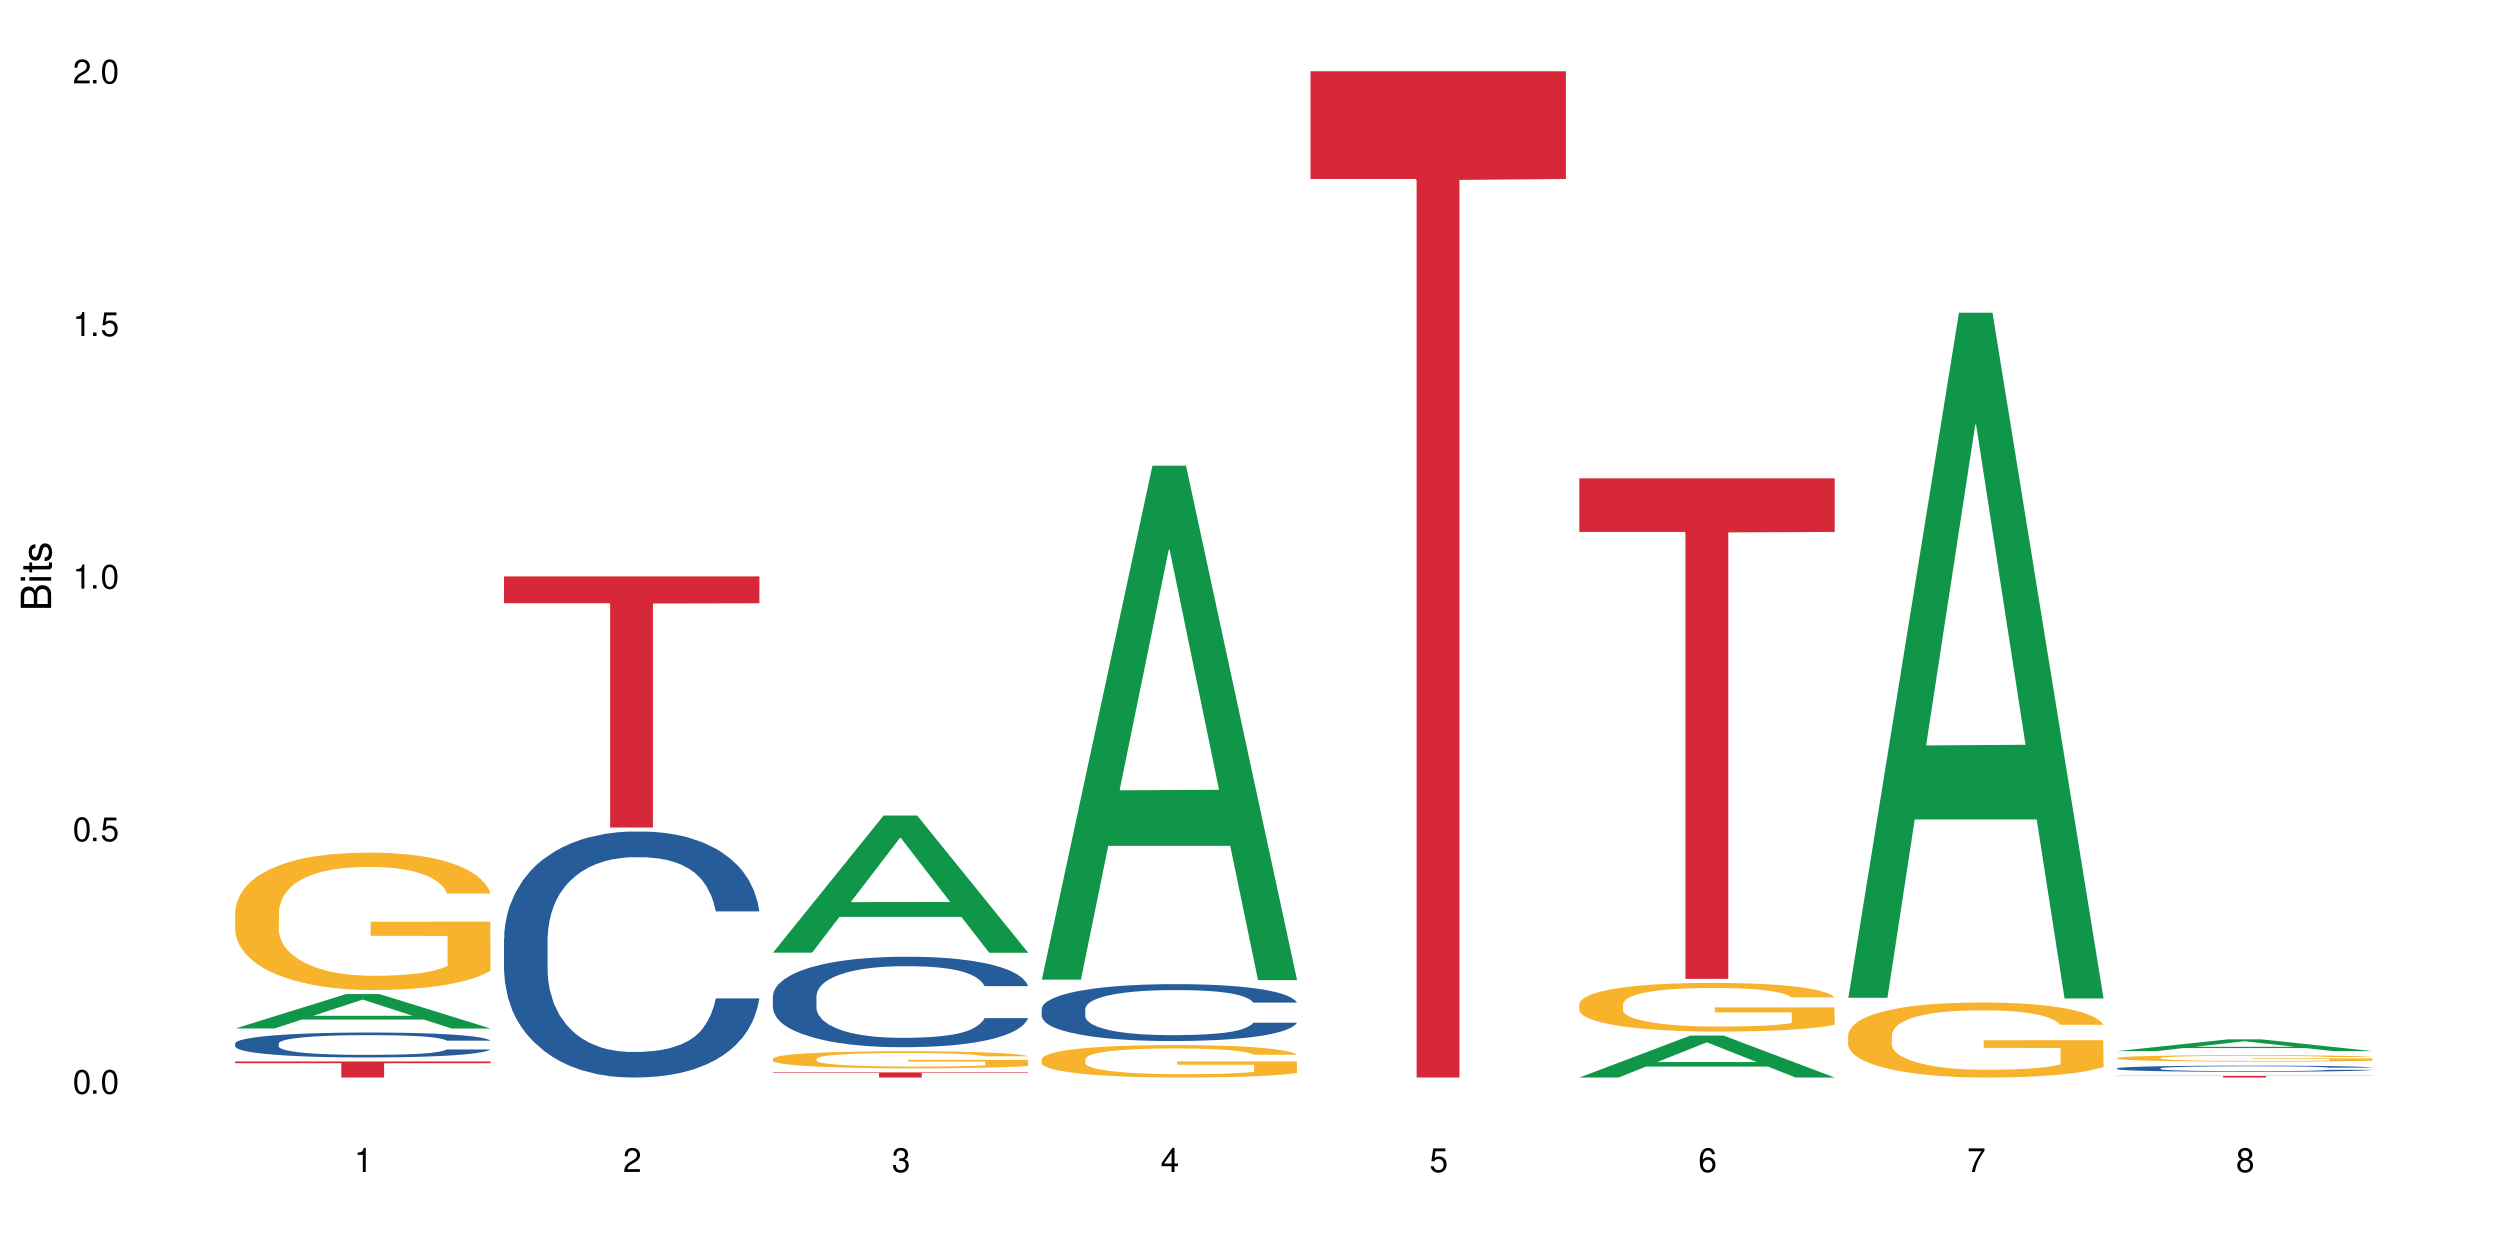 <?xml version="1.0" encoding="UTF-8"?>
<svg xmlns="http://www.w3.org/2000/svg" xmlns:xlink="http://www.w3.org/1999/xlink" width="720" height="360" viewBox="0 0 720 360">
<defs>
<g>
<g id="glyph-0-0">
</g>
<g id="glyph-0-1">
<path d="M 2.641 -6.938 C 2 -6.938 1.422 -6.656 1.078 -6.172 C 0.641 -5.562 0.406 -4.641 0.406 -3.359 C 0.406 -1.016 1.188 0.219 2.641 0.219 C 4.078 0.219 4.859 -1.016 4.859 -3.297 C 4.859 -4.641 4.656 -5.547 4.203 -6.172 C 3.844 -6.656 3.281 -6.938 2.641 -6.938 Z M 2.641 -6.188 C 3.547 -6.188 4 -5.25 4 -3.375 C 4 -1.406 3.562 -0.484 2.625 -0.484 C 1.734 -0.484 1.281 -1.438 1.281 -3.344 C 1.281 -5.25 1.734 -6.188 2.641 -6.188 Z M 2.641 -6.188 "/>
</g>
<g id="glyph-0-2">
<path d="M 1.828 -1 L 0.828 -1 L 0.828 0 L 1.828 0 Z M 1.828 -1 "/>
</g>
<g id="glyph-0-3">
<path d="M 4.562 -6.797 L 1.062 -6.797 L 0.547 -3.094 L 1.328 -3.094 C 1.719 -3.562 2.047 -3.734 2.578 -3.734 C 3.484 -3.734 4.062 -3.109 4.062 -2.094 C 4.062 -1.125 3.484 -0.531 2.578 -0.531 C 1.828 -0.531 1.375 -0.906 1.188 -1.672 L 0.328 -1.672 C 0.453 -1.109 0.547 -0.844 0.75 -0.594 C 1.125 -0.078 1.828 0.219 2.594 0.219 C 3.969 0.219 4.922 -0.781 4.922 -2.219 C 4.922 -3.562 4.031 -4.484 2.719 -4.484 C 2.25 -4.484 1.859 -4.359 1.469 -4.062 L 1.734 -5.969 L 4.562 -5.969 Z M 4.562 -6.797 "/>
</g>
<g id="glyph-0-4">
<path d="M 2.484 -4.938 L 2.484 0 L 3.328 0 L 3.328 -6.938 L 2.766 -6.938 C 2.469 -5.875 2.281 -5.734 0.984 -5.562 L 0.984 -4.938 Z M 2.484 -4.938 "/>
</g>
<g id="glyph-0-5">
<path d="M 4.859 -0.828 L 1.281 -0.828 C 1.359 -1.406 1.672 -1.781 2.5 -2.281 L 3.469 -2.828 C 4.406 -3.344 4.906 -4.062 4.906 -4.906 C 4.906 -5.484 4.672 -6.031 4.266 -6.406 C 3.859 -6.766 3.375 -6.938 2.719 -6.938 C 1.859 -6.938 1.219 -6.625 0.844 -6.031 C 0.609 -5.672 0.5 -5.234 0.484 -4.531 L 1.328 -4.531 C 1.359 -5.016 1.406 -5.281 1.531 -5.516 C 1.75 -5.938 2.188 -6.203 2.703 -6.203 C 3.469 -6.203 4.031 -5.641 4.031 -4.891 C 4.031 -4.344 3.719 -3.859 3.125 -3.516 L 2.234 -3 C 0.812 -2.172 0.406 -1.531 0.328 -0.016 L 4.859 -0.016 Z M 4.859 -0.828 "/>
</g>
<g id="glyph-0-6">
<path d="M 2.125 -3.188 L 2.578 -3.188 C 3.5 -3.188 3.984 -2.766 3.984 -1.922 C 3.984 -1.062 3.469 -0.531 2.594 -0.531 C 1.656 -0.531 1.203 -1 1.156 -2.016 L 0.312 -2.016 C 0.344 -1.453 0.438 -1.094 0.609 -0.781 C 0.953 -0.109 1.625 0.219 2.547 0.219 C 3.953 0.219 4.859 -0.625 4.859 -1.938 C 4.859 -2.828 4.516 -3.297 3.703 -3.594 C 4.344 -3.844 4.656 -4.328 4.656 -5.031 C 4.656 -6.219 3.875 -6.938 2.578 -6.938 C 1.203 -6.938 0.484 -6.172 0.453 -4.703 L 1.297 -4.703 C 1.312 -5.125 1.344 -5.359 1.453 -5.578 C 1.641 -5.969 2.062 -6.203 2.594 -6.203 C 3.344 -6.203 3.797 -5.75 3.797 -5 C 3.797 -4.516 3.609 -4.219 3.25 -4.047 C 3.016 -3.953 2.703 -3.922 2.125 -3.906 Z M 2.125 -3.188 "/>
</g>
<g id="glyph-0-7">
<path d="M 3.141 -1.672 L 3.141 0 L 3.984 0 L 3.984 -1.672 L 4.984 -1.672 L 4.984 -2.438 L 3.984 -2.438 L 3.984 -6.938 L 3.359 -6.938 L 0.266 -2.578 L 0.266 -1.672 Z M 3.141 -2.438 L 1 -2.438 L 3.141 -5.5 Z M 3.141 -2.438 "/>
</g>
<g id="glyph-0-8">
<path d="M 4.781 -5.125 C 4.609 -6.266 3.891 -6.938 2.844 -6.938 C 2.094 -6.938 1.422 -6.578 1.031 -5.953 C 0.594 -5.266 0.406 -4.422 0.406 -3.172 C 0.406 -2 0.578 -1.25 0.984 -0.641 C 1.359 -0.078 1.953 0.219 2.703 0.219 C 3.984 0.219 4.922 -0.75 4.922 -2.094 C 4.922 -3.375 4.062 -4.281 2.844 -4.281 C 2.172 -4.281 1.641 -4.031 1.281 -3.516 C 1.281 -5.234 1.828 -6.188 2.797 -6.188 C 3.391 -6.188 3.797 -5.797 3.938 -5.125 Z M 2.734 -3.531 C 3.547 -3.531 4.062 -2.953 4.062 -2.031 C 4.062 -1.156 3.484 -0.531 2.703 -0.531 C 1.922 -0.531 1.328 -1.188 1.328 -2.078 C 1.328 -2.938 1.906 -3.531 2.734 -3.531 Z M 2.734 -3.531 "/>
</g>
<g id="glyph-0-9">
<path d="M 4.984 -6.797 L 0.438 -6.797 L 0.438 -5.969 L 4.109 -5.969 C 2.5 -3.656 1.828 -2.234 1.328 0 L 2.219 0 C 2.594 -2.172 3.453 -4.047 4.984 -6.094 Z M 4.984 -6.797 "/>
</g>
<g id="glyph-0-10">
<path d="M 3.75 -3.656 C 4.469 -4.094 4.688 -4.438 4.688 -5.078 C 4.688 -6.172 3.844 -6.938 2.641 -6.938 C 1.438 -6.938 0.594 -6.172 0.594 -5.094 C 0.594 -4.438 0.812 -4.094 1.516 -3.656 C 0.734 -3.266 0.359 -2.703 0.359 -1.922 C 0.359 -0.656 1.281 0.219 2.641 0.219 C 3.984 0.219 4.922 -0.656 4.922 -1.922 C 4.922 -2.703 4.531 -3.266 3.75 -3.656 Z M 2.641 -6.188 C 3.359 -6.188 3.812 -5.75 3.812 -5.062 C 3.812 -4.406 3.344 -3.984 2.641 -3.984 C 1.922 -3.984 1.453 -4.406 1.453 -5.078 C 1.453 -5.75 1.922 -6.188 2.641 -6.188 Z M 2.641 -3.266 C 3.484 -3.266 4.062 -2.719 4.062 -1.906 C 4.062 -1.078 3.484 -0.531 2.625 -0.531 C 1.797 -0.531 1.219 -1.094 1.219 -1.906 C 1.219 -2.719 1.781 -3.266 2.641 -3.266 Z M 2.641 -3.266 "/>
</g>
<g id="glyph-1-0">
</g>
<g id="glyph-1-1">
<path d="M 0 -0.953 L 0 -4.891 C 0 -5.719 -0.234 -6.344 -0.734 -6.797 C -1.188 -7.234 -1.812 -7.469 -2.5 -7.469 C -3.547 -7.469 -4.188 -7 -4.625 -5.875 C -4.984 -6.688 -5.625 -7.094 -6.531 -7.094 C -7.172 -7.094 -7.734 -6.859 -8.141 -6.391 C -8.562 -5.922 -8.75 -5.344 -8.75 -4.5 L -8.75 -0.953 Z M -4.984 -2.062 L -7.766 -2.062 L -7.766 -4.219 C -7.766 -4.844 -7.688 -5.203 -7.453 -5.5 C -7.219 -5.812 -6.859 -5.969 -6.375 -5.969 C -5.891 -5.969 -5.531 -5.812 -5.297 -5.5 C -5.062 -5.203 -4.984 -4.844 -4.984 -4.219 Z M -0.984 -2.062 L -4 -2.062 L -4 -4.781 C -4 -5.766 -3.438 -6.359 -2.484 -6.359 C -1.547 -6.359 -0.984 -5.766 -0.984 -4.781 Z M -0.984 -2.062 "/>
</g>
<g id="glyph-1-2">
<path d="M -6.281 -1.797 L -6.281 -0.797 L 0 -0.797 L 0 -1.797 Z M -8.75 -1.797 L -8.75 -0.797 L -7.484 -0.797 L -7.484 -1.797 Z M -8.75 -1.797 "/>
</g>
<g id="glyph-1-3">
<path d="M -6.281 -3.047 L -6.281 -2.016 L -8.016 -2.016 L -8.016 -1.016 L -6.281 -1.016 L -6.281 -0.172 L -5.469 -0.172 L -5.469 -1.016 L -0.719 -1.016 C -0.078 -1.016 0.281 -1.453 0.281 -2.234 C 0.281 -2.5 0.25 -2.719 0.188 -3.047 L -0.641 -3.047 C -0.609 -2.906 -0.594 -2.766 -0.594 -2.562 C -0.594 -2.141 -0.719 -2.016 -1.156 -2.016 L -5.469 -2.016 L -5.469 -3.047 Z M -6.281 -3.047 "/>
</g>
<g id="glyph-1-4">
<path d="M -4.531 -5.25 C -5.766 -5.25 -6.469 -4.422 -6.469 -2.969 C -6.469 -1.516 -5.719 -0.562 -4.547 -0.562 C -3.562 -0.562 -3.094 -1.062 -2.734 -2.562 L -2.516 -3.484 C -2.344 -4.188 -2.094 -4.469 -1.641 -4.469 C -1.047 -4.469 -0.641 -3.875 -0.641 -3 C -0.641 -2.453 -0.797 -2 -1.062 -1.75 C -1.25 -1.594 -1.422 -1.531 -1.875 -1.469 L -1.875 -0.406 C -0.422 -0.453 0.281 -1.266 0.281 -2.922 C 0.281 -4.5 -0.5 -5.516 -1.719 -5.516 C -2.656 -5.516 -3.172 -4.984 -3.469 -3.734 L -3.703 -2.766 C -3.891 -1.953 -4.156 -1.609 -4.594 -1.609 C -5.188 -1.609 -5.547 -2.125 -5.547 -2.938 C -5.547 -3.75 -5.203 -4.172 -4.531 -4.203 Z M -4.531 -5.25 "/>
</g>
</g>
</defs>
<rect x="-72" y="-36" width="864" height="432" fill="rgb(100%, 100%, 100%)" fill-opacity="1"/>
<path fill-rule="nonzero" fill="rgb(6.275%, 58.824%, 28.235%)" fill-opacity="1" d="M 67.73 296.203 L 67.809 296.195 L 99.637 286.297 L 109.301 286.297 L 141.281 296.211 L 130.047 296.211 L 122.031 293.625 L 86.906 293.625 L 79.047 296.203 L 67.73 296.203 L 90.285 292.555 L 118.809 292.543 L 104.586 287.914 L 104.43 287.906 L 104.27 287.934 L 90.207 292.543 L 90.285 292.555 Z M 67.73 296.203 "/>
<path fill-rule="nonzero" fill="rgb(14.51%, 36.078%, 60%)" fill-opacity="1" d="M 67.73 300.496 L 67.82 300.492 L 67.82 300.332 L 68.09 300.086 L 68.719 299.77 L 69.344 299.555 L 70.961 299.168 L 73.203 298.793 L 75.535 298.504 L 77.238 298.332 L 78.766 298.203 L 82.262 297.961 L 84.504 297.836 L 86.926 297.723 L 89.887 297.613 L 92.039 297.547 L 96.883 297.441 L 100.469 297.395 L 103.25 297.375 L 109.262 297.375 L 112.848 297.402 L 115.449 297.438 L 118.32 297.488 L 120.742 297.547 L 124.957 297.691 L 128.727 297.875 L 130.43 297.98 L 133.121 298.184 L 135.184 298.379 L 136.617 298.551 L 138.234 298.793 L 139.668 299.086 L 140.746 299.422 L 141.281 299.703 L 128.727 299.703 L 128.098 299.441 L 127.379 299.238 L 126.035 298.969 L 124.688 298.781 L 122.805 298.59 L 121.102 298.465 L 118.77 298.34 L 116.707 298.262 L 114.555 298.203 L 112.488 298.164 L 108.543 298.125 L 103.969 298.125 L 102.266 298.137 L 98.766 298.191 L 96.883 298.234 L 94.191 298.328 L 92.309 298.414 L 90.066 298.543 L 88.539 298.656 L 86.656 298.824 L 85.312 298.977 L 83.785 299.191 L 82.891 299.355 L 82.082 299.539 L 81.363 299.758 L 80.828 299.984 L 80.469 300.23 L 80.289 300.465 L 80.289 301.48 L 80.469 301.715 L 80.918 301.992 L 82.082 302.391 L 83.785 302.738 L 85.762 303.016 L 87.645 303.211 L 88.719 303.305 L 90.156 303.41 L 92.398 303.539 L 95.629 303.672 L 97.512 303.723 L 100.383 303.773 L 103.34 303.801 L 107.289 303.801 L 110.785 303.773 L 113.117 303.742 L 115.539 303.691 L 118.859 303.578 L 120.922 303.473 L 122.715 303.348 L 124.062 303.227 L 124.957 303.121 L 126.305 302.918 L 127.379 302.695 L 128.188 302.465 L 128.727 302.242 L 141.281 302.242 L 140.746 302.504 L 139.938 302.758 L 139.129 302.949 L 137.875 303.18 L 136.441 303.383 L 134.375 303.613 L 132.672 303.762 L 130.43 303.926 L 128.367 304.051 L 126.125 304.164 L 122.805 304.293 L 120.652 304.359 L 118.32 304.418 L 115.539 304.469 L 112.043 304.516 L 108.273 304.543 L 104.777 304.551 L 101.008 304.535 L 98.227 304.508 L 94.551 304.449 L 89.977 304.332 L 86.656 304.207 L 84.055 304.082 L 81.812 303.953 L 79.301 303.773 L 76.074 303.488 L 74.098 303.266 L 72.754 303.082 L 71.23 302.824 L 70.152 302.594 L 68.898 302.227 L 68 301.762 L 67.73 301.402 Z M 67.73 300.496 "/>
<path fill-rule="nonzero" fill="rgb(96.863%, 70.196%, 16.863%)" fill-opacity="1" d="M 67.73 262.504 L 67.82 262.469 L 67.82 261.746 L 68.18 260.117 L 69.078 257.879 L 70.242 256.035 L 71.5 254.59 L 72.305 253.828 L 73.652 252.746 L 74.816 251.949 L 77.777 250.324 L 81.543 248.805 L 83.609 248.152 L 85.941 247.539 L 89.258 246.852 L 90.785 246.602 L 95.449 246.023 L 100.738 245.66 L 106.57 245.551 L 109.262 245.586 L 112.938 245.73 L 117.961 246.129 L 120.832 246.492 L 123.074 246.852 L 125.406 247.324 L 128.277 248.047 L 130.969 248.914 L 133.121 249.781 L 135.273 250.863 L 137.066 252.023 L 138.594 253.285 L 139.938 254.805 L 140.746 256.07 L 141.281 257.336 L 128.816 257.336 L 128.098 256.07 L 127.289 255.094 L 125.945 253.902 L 124.598 253.035 L 123.254 252.348 L 120.742 251.406 L 118.59 250.828 L 115.898 250.324 L 113.297 249.996 L 110.336 249.781 L 108.543 249.707 L 103.789 249.707 L 99.484 249.961 L 96.973 250.25 L 95.18 250.539 L 92.668 251.082 L 91.141 251.516 L 90.246 251.805 L 87.555 252.926 L 85.762 253.938 L 84.773 254.625 L 83.52 255.707 L 82.621 256.684 L 81.633 258.129 L 81.098 259.215 L 80.379 261.672 L 80.289 268.18 L 80.559 269.551 L 81.098 271.035 L 81.812 272.336 L 82.891 273.711 L 83.965 274.758 L 85.852 276.168 L 87.465 277.105 L 88.719 277.723 L 91.141 278.699 L 92.129 279.023 L 94.461 279.672 L 96.883 280.18 L 99.844 280.613 L 102.086 280.828 L 105.672 281.012 L 110.246 281.012 L 115.629 280.793 L 119.039 280.504 L 121.371 280.215 L 122.895 279.961 L 124.777 279.566 L 126.125 279.203 L 127.379 278.805 L 128.906 278.191 L 128.906 269.551 L 106.75 269.516 L 106.75 265.469 L 141.195 265.434 L 141.281 279.566 L 139.398 280.539 L 137.066 281.48 L 134.824 282.203 L 132.492 282.816 L 129.176 283.504 L 126.484 283.938 L 122.355 284.445 L 118.59 284.77 L 114.645 284.988 L 111.145 285.094 L 107.02 285.133 L 103.34 285.059 L 99.395 284.844 L 96.254 284.555 L 93.383 284.191 L 90.516 283.723 L 86.926 282.961 L 84.594 282.348 L 82.172 281.59 L 79.75 280.684 L 77.598 279.711 L 76.164 278.949 L 74.727 278.082 L 73.203 277 L 71.766 275.77 L 70.691 274.648 L 69.703 273.383 L 68.988 272.191 L 68.27 270.566 L 67.91 269.262 L 67.73 268.145 Z M 67.73 262.504 "/>
<path fill-rule="nonzero" fill="rgb(83.922%, 15.686%, 22.353%)" fill-opacity="1" d="M 67.73 305.711 L 141.281 305.711 L 141.281 306.207 L 110.629 306.211 L 110.629 310.332 L 98.297 310.332 L 98.297 306.215 L 98.117 306.207 L 67.73 306.207 Z M 67.73 305.711 "/>
<path fill-rule="nonzero" fill="rgb(14.51%, 36.078%, 60%)" fill-opacity="1" d="M 145.156 270.32 L 145.242 270.254 L 145.242 268.699 L 145.512 266.242 L 146.141 263.133 L 146.77 260.996 L 148.383 257.176 L 150.625 253.484 L 152.957 250.637 L 154.664 248.953 L 156.188 247.656 L 159.684 245.262 L 161.93 244.031 L 164.352 242.93 L 167.309 241.832 L 169.461 241.184 L 174.305 240.148 L 177.895 239.695 L 180.676 239.5 L 186.684 239.5 L 190.273 239.758 L 192.875 240.082 L 195.742 240.602 L 198.164 241.184 L 202.383 242.609 L 206.148 244.422 L 207.852 245.457 L 210.543 247.465 L 212.605 249.406 L 214.043 251.09 L 215.656 253.484 L 217.094 256.398 L 218.168 259.699 L 218.707 262.484 L 206.148 262.484 L 205.52 259.895 L 204.805 257.887 L 203.457 255.234 L 202.113 253.355 L 200.23 251.477 L 198.523 250.246 L 196.191 249.02 L 194.129 248.242 L 191.977 247.656 L 189.914 247.27 L 185.969 246.883 L 181.391 246.883 L 179.688 247.012 L 176.191 247.527 L 174.305 247.98 L 171.613 248.887 L 169.73 249.73 L 167.488 251.023 L 165.965 252.125 L 164.082 253.809 L 162.734 255.297 L 161.211 257.434 L 160.312 259.055 L 159.508 260.867 L 158.789 263.004 L 158.25 265.27 L 157.891 267.664 L 157.711 269.996 L 157.711 280.031 L 157.891 282.363 L 158.34 285.082 L 159.508 289.031 L 161.211 292.461 L 163.184 295.184 L 165.066 297.125 L 166.145 298.031 L 167.578 299.066 L 169.82 300.363 L 173.051 301.656 L 174.934 302.176 L 177.805 302.691 L 180.766 302.953 L 184.711 302.953 L 188.211 302.691 L 190.543 302.367 L 192.965 301.852 L 196.281 300.75 L 198.344 299.715 L 200.141 298.484 L 201.484 297.254 L 202.383 296.219 L 203.727 294.211 L 204.805 292.008 L 205.609 289.742 L 206.148 287.543 L 218.707 287.543 L 218.168 290.133 L 217.359 292.656 L 216.555 294.535 L 215.297 296.801 L 213.863 298.809 L 211.801 301.074 L 210.094 302.562 L 207.852 304.18 L 205.789 305.41 L 203.547 306.512 L 200.23 307.809 L 198.074 308.453 L 195.742 309.039 L 192.965 309.555 L 189.465 310.008 L 185.699 310.27 L 182.199 310.332 L 178.434 310.203 L 175.652 309.945 L 171.973 309.359 L 167.398 308.195 L 164.082 306.965 L 161.48 305.734 L 159.238 304.441 L 156.727 302.691 L 153.496 299.844 L 151.523 297.641 L 150.176 295.828 L 148.652 293.305 L 147.574 291.039 L 146.32 287.414 L 145.422 282.816 L 145.156 279.254 Z M 145.156 270.32 "/>
<path fill-rule="nonzero" fill="rgb(83.922%, 15.686%, 22.353%)" fill-opacity="1" d="M 145.156 166 L 218.707 166 L 218.707 173.742 L 188.051 173.812 L 188.051 238.336 L 175.719 238.336 L 175.719 173.879 L 175.539 173.742 L 145.156 173.742 Z M 145.156 166 "/>
<path fill-rule="nonzero" fill="rgb(6.275%, 58.824%, 28.235%)" fill-opacity="1" d="M 222.578 274.363 L 222.656 274.324 L 254.48 234.871 L 264.148 234.871 L 296.129 274.398 L 284.895 274.398 L 276.879 264.082 L 241.75 264.082 L 233.895 274.363 L 222.578 274.363 L 245.129 259.812 L 273.656 259.773 L 259.434 241.328 L 259.273 241.293 L 259.117 241.402 L 245.051 259.773 L 245.129 259.812 Z M 222.578 274.363 "/>
<path fill-rule="nonzero" fill="rgb(14.51%, 36.078%, 60%)" fill-opacity="1" d="M 222.578 286.891 L 222.668 286.867 L 222.668 286.297 L 222.938 285.391 L 223.562 284.25 L 224.191 283.465 L 225.809 282.059 L 228.051 280.703 L 230.383 279.656 L 232.086 279.039 L 233.609 278.562 L 237.109 277.68 L 239.352 277.23 L 241.773 276.824 L 244.734 276.418 L 246.887 276.18 L 251.73 275.801 L 255.316 275.633 L 258.098 275.562 L 264.109 275.562 L 267.695 275.656 L 270.297 275.777 L 273.168 275.969 L 275.59 276.18 L 279.805 276.703 L 283.57 277.371 L 285.277 277.754 L 287.969 278.488 L 290.031 279.203 L 291.465 279.824 L 293.082 280.703 L 294.516 281.773 L 295.59 282.988 L 296.129 284.012 L 283.57 284.012 L 282.945 283.059 L 282.227 282.32 L 280.883 281.348 L 279.535 280.656 L 277.652 279.965 L 275.949 279.512 L 273.617 279.062 L 271.551 278.777 L 269.398 278.562 L 267.336 278.418 L 263.391 278.277 L 258.816 278.277 L 257.109 278.324 L 253.613 278.512 L 251.73 278.68 L 249.039 279.012 L 247.156 279.324 L 244.914 279.797 L 243.387 280.203 L 241.504 280.82 L 240.16 281.371 L 238.633 282.156 L 237.738 282.75 L 236.93 283.418 L 236.211 284.203 L 235.672 285.035 L 235.316 285.914 L 235.137 286.773 L 235.137 290.461 L 235.316 291.316 L 235.762 292.316 L 236.93 293.77 L 238.633 295.031 L 240.605 296.031 L 242.492 296.742 L 243.566 297.078 L 245.004 297.457 L 247.246 297.934 L 250.473 298.41 L 252.355 298.602 L 255.227 298.789 L 258.188 298.887 L 262.133 298.887 L 265.633 298.789 L 267.965 298.672 L 270.387 298.48 L 273.707 298.078 L 275.77 297.695 L 277.562 297.242 L 278.906 296.793 L 279.805 296.41 L 281.148 295.672 L 282.227 294.863 L 283.035 294.031 L 283.57 293.223 L 296.129 293.223 L 295.59 294.172 L 294.785 295.102 L 293.977 295.793 L 292.723 296.625 L 291.285 297.363 L 289.223 298.195 L 287.52 298.742 L 285.277 299.336 L 283.215 299.789 L 280.973 300.195 L 277.652 300.672 L 275.5 300.91 L 273.168 301.121 L 270.387 301.312 L 266.887 301.48 L 263.121 301.574 L 259.621 301.598 L 255.855 301.551 L 253.074 301.457 L 249.398 301.242 L 244.824 300.812 L 241.504 300.359 L 238.902 299.91 L 236.66 299.434 L 234.148 298.789 L 230.918 297.742 L 228.945 296.934 L 227.602 296.27 L 226.074 295.34 L 225 294.508 L 223.742 293.176 L 222.848 291.484 L 222.578 290.176 Z M 222.578 286.891 "/>
<path fill-rule="nonzero" fill="rgb(96.863%, 70.196%, 16.863%)" fill-opacity="1" d="M 222.578 304.871 L 222.668 304.867 L 222.668 304.777 L 223.027 304.574 L 223.922 304.297 L 225.09 304.066 L 226.344 303.887 L 227.152 303.793 L 228.496 303.656 L 229.664 303.559 L 232.625 303.355 L 236.391 303.168 L 238.453 303.086 L 240.785 303.012 L 244.105 302.926 L 245.629 302.895 L 250.293 302.82 L 255.586 302.777 L 261.418 302.762 L 264.109 302.766 L 267.785 302.785 L 272.809 302.836 L 275.68 302.879 L 277.922 302.926 L 280.254 302.984 L 283.125 303.074 L 285.816 303.18 L 287.969 303.289 L 290.121 303.422 L 291.914 303.566 L 293.438 303.723 L 294.785 303.914 L 295.59 304.07 L 296.129 304.227 L 283.66 304.227 L 282.945 304.07 L 282.137 303.949 L 280.793 303.801 L 279.445 303.691 L 278.102 303.609 L 275.59 303.492 L 273.438 303.418 L 270.746 303.355 L 268.145 303.316 L 265.184 303.289 L 263.391 303.281 L 258.637 303.281 L 254.332 303.312 L 251.82 303.348 L 250.023 303.383 L 247.512 303.449 L 245.988 303.504 L 245.094 303.539 L 242.402 303.68 L 240.605 303.805 L 239.621 303.891 L 238.363 304.027 L 237.469 304.148 L 236.48 304.328 L 235.941 304.461 L 235.227 304.766 L 235.137 305.574 L 235.406 305.746 L 235.941 305.93 L 236.66 306.094 L 237.738 306.266 L 238.812 306.395 L 240.695 306.57 L 242.312 306.688 L 243.566 306.762 L 245.988 306.883 L 246.977 306.926 L 249.309 307.004 L 251.73 307.066 L 254.691 307.121 L 256.934 307.148 L 260.52 307.172 L 265.094 307.172 L 270.477 307.145 L 273.887 307.109 L 276.219 307.074 L 277.742 307.043 L 279.625 306.992 L 280.973 306.945 L 282.227 306.898 L 283.75 306.82 L 283.75 305.746 L 261.598 305.742 L 261.598 305.238 L 296.039 305.234 L 296.129 306.992 L 294.246 307.113 L 291.914 307.23 L 289.672 307.32 L 287.34 307.395 L 284.02 307.48 L 281.328 307.535 L 277.203 307.598 L 273.438 307.641 L 269.488 307.668 L 265.992 307.68 L 261.867 307.684 L 258.188 307.676 L 254.242 307.648 L 251.102 307.613 L 248.23 307.566 L 245.359 307.508 L 241.773 307.414 L 239.441 307.34 L 237.02 307.242 L 234.598 307.133 L 232.445 307.012 L 231.008 306.914 L 229.574 306.809 L 228.051 306.672 L 226.613 306.52 L 225.539 306.379 L 224.551 306.223 L 223.832 306.074 L 223.117 305.871 L 222.758 305.711 L 222.578 305.57 Z M 222.578 304.871 "/>
<path fill-rule="nonzero" fill="rgb(83.922%, 15.686%, 22.353%)" fill-opacity="1" d="M 222.578 308.848 L 296.129 308.848 L 296.129 309.008 L 265.477 309.008 L 265.477 310.332 L 253.141 310.332 L 253.141 309.008 L 222.578 309.008 Z M 222.578 308.848 "/>
<path fill-rule="nonzero" fill="rgb(6.275%, 58.824%, 28.235%)" fill-opacity="1" d="M 300 282.145 L 300.078 282.004 L 331.906 134.109 L 341.57 134.109 L 373.555 282.281 L 362.316 282.281 L 354.301 243.605 L 319.176 243.605 L 311.316 282.145 L 300 282.145 L 322.555 227.605 L 351.078 227.465 L 336.855 158.316 L 336.699 158.176 L 336.543 158.594 L 322.477 227.465 L 322.555 227.605 Z M 300 282.145 "/>
<path fill-rule="nonzero" fill="rgb(14.51%, 36.078%, 60%)" fill-opacity="1" d="M 300 290.57 L 300.09 290.555 L 300.09 290.195 L 300.359 289.625 L 300.988 288.91 L 301.617 288.414 L 303.23 287.531 L 305.473 286.68 L 307.805 286.02 L 309.508 285.633 L 311.035 285.332 L 314.531 284.777 L 316.773 284.496 L 319.195 284.238 L 322.156 283.984 L 324.309 283.836 L 329.152 283.598 L 332.742 283.492 L 335.52 283.445 L 341.531 283.445 L 345.117 283.508 L 347.719 283.582 L 350.59 283.703 L 353.012 283.836 L 357.227 284.164 L 360.996 284.586 L 362.699 284.824 L 365.391 285.289 L 367.453 285.738 L 368.891 286.125 L 370.504 286.68 L 371.938 287.352 L 373.016 288.117 L 373.555 288.758 L 360.996 288.758 L 360.367 288.16 L 359.648 287.695 L 358.305 287.082 L 356.961 286.648 L 355.074 286.215 L 353.371 285.93 L 351.039 285.648 L 348.977 285.469 L 346.824 285.332 L 344.762 285.242 L 340.812 285.152 L 336.238 285.152 L 334.535 285.184 L 331.035 285.301 L 329.152 285.406 L 326.461 285.617 L 324.578 285.812 L 322.336 286.109 L 320.812 286.363 L 318.926 286.754 L 317.582 287.098 L 316.059 287.594 L 315.16 287.965 L 314.352 288.387 L 313.637 288.879 L 313.098 289.402 L 312.738 289.957 L 312.559 290.496 L 312.559 292.812 L 312.738 293.352 L 313.188 293.98 L 314.352 294.895 L 316.059 295.688 L 318.031 296.316 L 319.914 296.766 L 320.992 296.973 L 322.426 297.215 L 324.668 297.512 L 327.898 297.812 L 329.781 297.93 L 332.652 298.051 L 335.609 298.109 L 339.559 298.109 L 343.055 298.051 L 345.387 297.977 L 347.809 297.855 L 351.129 297.602 L 353.191 297.363 L 354.984 297.078 L 356.332 296.793 L 357.227 296.555 L 358.574 296.09 L 359.648 295.582 L 360.457 295.059 L 360.996 294.551 L 373.555 294.551 L 373.016 295.148 L 372.207 295.73 L 371.402 296.164 L 370.145 296.691 L 368.711 297.152 L 366.645 297.676 L 364.941 298.02 L 362.699 298.395 L 360.637 298.68 L 358.395 298.934 L 355.074 299.234 L 352.922 299.383 L 350.59 299.52 L 347.809 299.637 L 344.312 299.742 L 340.543 299.801 L 337.047 299.816 L 333.277 299.785 L 330.5 299.727 L 326.82 299.594 L 322.246 299.324 L 318.926 299.039 L 316.324 298.754 L 314.082 298.457 L 311.57 298.051 L 308.344 297.395 L 306.371 296.883 L 305.023 296.465 L 303.5 295.883 L 302.422 295.359 L 301.168 294.52 L 300.27 293.457 L 300 292.633 Z M 300 290.57 "/>
<path fill-rule="nonzero" fill="rgb(96.863%, 70.196%, 16.863%)" fill-opacity="1" d="M 300 304.984 L 300.09 304.977 L 300.09 304.809 L 300.449 304.422 L 301.348 303.895 L 302.512 303.457 L 303.77 303.117 L 304.574 302.938 L 305.922 302.68 L 307.086 302.492 L 310.047 302.109 L 313.816 301.75 L 315.879 301.598 L 318.211 301.449 L 321.527 301.289 L 323.055 301.227 L 327.719 301.094 L 333.012 301.008 L 338.84 300.98 L 341.531 300.988 L 345.207 301.023 L 350.23 301.117 L 353.102 301.203 L 355.344 301.289 L 357.676 301.398 L 360.547 301.57 L 363.238 301.773 L 365.391 301.98 L 367.543 302.234 L 369.336 302.508 L 370.863 302.809 L 372.207 303.168 L 373.016 303.465 L 373.555 303.766 L 361.086 303.766 L 360.367 303.465 L 359.559 303.234 L 358.215 302.953 L 356.871 302.75 L 355.523 302.586 L 353.012 302.363 L 350.859 302.227 L 348.168 302.109 L 345.566 302.031 L 342.609 301.98 L 340.812 301.965 L 336.059 301.965 L 331.754 302.023 L 329.242 302.09 L 327.449 302.16 L 324.938 302.289 L 323.414 302.391 L 322.516 302.457 L 319.824 302.723 L 318.031 302.961 L 317.043 303.125 L 315.789 303.379 L 314.891 303.609 L 313.902 303.953 L 313.367 304.211 L 312.648 304.789 L 312.559 306.328 L 312.828 306.652 L 313.367 307 L 314.082 307.309 L 315.16 307.633 L 316.234 307.883 L 318.121 308.215 L 319.734 308.438 L 320.992 308.582 L 323.414 308.812 L 324.398 308.891 L 326.73 309.043 L 329.152 309.164 L 332.113 309.266 L 334.355 309.316 L 337.941 309.359 L 342.52 309.359 L 347.898 309.309 L 351.309 309.238 L 353.641 309.172 L 355.164 309.109 L 357.047 309.016 L 358.395 308.934 L 359.648 308.836 L 361.176 308.691 L 361.176 306.652 L 339.02 306.645 L 339.02 305.688 L 373.465 305.68 L 373.555 309.016 L 371.668 309.246 L 369.336 309.469 L 367.094 309.641 L 364.762 309.785 L 361.445 309.949 L 358.754 310.051 L 354.629 310.172 L 350.859 310.246 L 346.914 310.297 L 343.414 310.324 L 339.289 310.332 L 335.609 310.316 L 331.664 310.266 L 328.523 310.195 L 325.656 310.109 L 322.785 310 L 319.195 309.82 L 316.863 309.676 L 314.441 309.496 L 312.02 309.281 L 309.867 309.051 L 308.434 308.871 L 306.996 308.668 L 305.473 308.41 L 304.039 308.121 L 302.961 307.855 L 301.973 307.559 L 301.258 307.273 L 300.539 306.891 L 300.18 306.582 L 300 306.32 Z M 300 304.984 "/>
<path fill-rule="nonzero" fill="rgb(83.922%, 15.686%, 22.353%)" fill-opacity="1" d="M 377.426 20.527 L 450.977 20.527 L 450.977 51.547 L 420.324 51.82 L 420.324 310.332 L 407.988 310.332 L 407.988 52.094 L 407.809 51.547 L 377.426 51.547 Z M 377.426 20.527 "/>
<path fill-rule="nonzero" fill="rgb(6.275%, 58.824%, 28.235%)" fill-opacity="1" d="M 454.848 310.32 L 454.926 310.309 L 486.75 298.262 L 496.418 298.262 L 528.398 310.332 L 517.164 310.332 L 509.148 307.18 L 474.023 307.18 L 466.164 310.32 L 454.848 310.32 L 477.402 305.879 L 505.926 305.867 L 491.703 300.234 L 491.547 300.223 L 491.387 300.254 L 477.32 305.867 L 477.402 305.879 Z M 454.848 310.32 "/>
<path fill-rule="nonzero" fill="rgb(96.863%, 70.196%, 16.863%)" fill-opacity="1" d="M 454.848 289.082 L 454.938 289.07 L 454.938 288.812 L 455.297 288.238 L 456.191 287.441 L 457.359 286.789 L 458.613 286.277 L 459.422 286.008 L 460.77 285.625 L 461.934 285.344 L 464.895 284.766 L 468.66 284.23 L 470.723 284 L 473.055 283.781 L 476.375 283.539 L 477.898 283.449 L 482.562 283.242 L 487.855 283.113 L 493.688 283.078 L 496.379 283.09 L 500.055 283.141 L 505.078 283.281 L 507.949 283.41 L 510.191 283.539 L 512.523 283.703 L 515.395 283.961 L 518.086 284.266 L 520.238 284.574 L 522.391 284.957 L 524.184 285.367 L 525.711 285.816 L 527.055 286.355 L 527.863 286.801 L 528.398 287.25 L 515.934 287.25 L 515.215 286.801 L 514.406 286.457 L 513.062 286.035 L 511.715 285.727 L 510.371 285.484 L 507.859 285.152 L 505.707 284.945 L 503.016 284.766 L 500.414 284.652 L 497.453 284.574 L 495.66 284.551 L 490.906 284.551 L 486.602 284.641 L 484.09 284.742 L 482.297 284.844 L 479.785 285.035 L 478.258 285.188 L 477.363 285.293 L 474.672 285.688 L 472.879 286.047 L 471.891 286.289 L 470.633 286.676 L 469.738 287.02 L 468.75 287.531 L 468.211 287.918 L 467.496 288.785 L 467.406 291.09 L 467.676 291.578 L 468.211 292.102 L 468.93 292.562 L 470.008 293.051 L 471.082 293.422 L 472.965 293.922 L 474.582 294.254 L 475.836 294.473 L 478.258 294.816 L 479.246 294.934 L 481.578 295.164 L 484 295.344 L 486.961 295.496 L 489.203 295.574 L 492.789 295.637 L 497.363 295.637 L 502.746 295.559 L 506.156 295.457 L 508.488 295.355 L 510.012 295.266 L 511.895 295.125 L 513.242 294.996 L 514.496 294.855 L 516.023 294.637 L 516.023 291.578 L 493.867 291.566 L 493.867 290.133 L 528.309 290.117 L 528.398 295.125 L 526.516 295.469 L 524.184 295.805 L 521.941 296.059 L 519.609 296.277 L 516.289 296.52 L 513.602 296.676 L 509.473 296.852 L 505.707 296.969 L 501.758 297.047 L 498.262 297.082 L 494.137 297.098 L 490.457 297.07 L 486.512 296.992 L 483.371 296.891 L 480.5 296.762 L 477.633 296.598 L 474.043 296.328 L 471.711 296.109 L 469.289 295.844 L 466.867 295.523 L 464.715 295.176 L 463.281 294.906 L 461.844 294.602 L 460.32 294.215 L 458.883 293.781 L 457.809 293.383 L 456.82 292.934 L 456.102 292.512 L 455.387 291.938 L 455.027 291.477 L 454.848 291.078 Z M 454.848 289.082 "/>
<path fill-rule="nonzero" fill="rgb(83.922%, 15.686%, 22.353%)" fill-opacity="1" d="M 454.848 137.762 L 528.398 137.762 L 528.398 153.195 L 497.746 153.328 L 497.746 281.914 L 485.414 281.914 L 485.414 153.465 L 485.234 153.195 L 454.848 153.195 Z M 454.848 137.762 "/>
<path fill-rule="nonzero" fill="rgb(6.275%, 58.824%, 28.235%)" fill-opacity="1" d="M 532.27 287.371 L 532.352 287.184 L 564.176 90.07 L 573.84 90.07 L 605.824 287.555 L 594.586 287.555 L 586.57 236.004 L 551.445 236.004 L 543.586 287.371 L 532.27 287.371 L 554.824 214.68 L 583.348 214.496 L 569.125 122.336 L 568.969 122.152 L 568.812 122.707 L 554.746 214.496 L 554.824 214.68 Z M 532.27 287.371 "/>
<path fill-rule="nonzero" fill="rgb(96.863%, 70.196%, 16.863%)" fill-opacity="1" d="M 532.27 297.977 L 532.359 297.957 L 532.359 297.562 L 532.719 296.672 L 533.617 295.449 L 534.781 294.441 L 536.039 293.652 L 536.844 293.238 L 538.191 292.648 L 539.355 292.211 L 542.316 291.324 L 546.086 290.496 L 548.148 290.141 L 550.48 289.805 L 553.797 289.43 L 555.324 289.293 L 559.988 288.977 L 565.281 288.777 L 571.109 288.719 L 573.801 288.738 L 577.48 288.816 L 582.5 289.035 L 585.371 289.23 L 587.613 289.43 L 589.945 289.688 L 592.816 290.082 L 595.508 290.555 L 597.66 291.027 L 599.812 291.621 L 601.609 292.25 L 603.133 292.941 L 604.477 293.773 L 605.285 294.461 L 605.824 295.152 L 593.355 295.152 L 592.637 294.461 L 591.832 293.93 L 590.484 293.277 L 589.141 292.805 L 587.793 292.43 L 585.281 291.918 L 583.129 291.602 L 580.438 291.324 L 577.836 291.145 L 574.879 291.027 L 573.082 290.988 L 568.328 290.988 L 564.023 291.125 L 561.512 291.285 L 559.719 291.441 L 557.207 291.738 L 555.684 291.977 L 554.785 292.133 L 552.094 292.746 L 550.301 293.297 L 549.312 293.672 L 548.059 294.266 L 547.16 294.797 L 546.176 295.586 L 545.637 296.18 L 544.918 297.523 L 544.828 301.074 L 545.098 301.824 L 545.637 302.633 L 546.355 303.344 L 547.43 304.094 L 548.508 304.668 L 550.391 305.438 L 552.004 305.949 L 553.262 306.285 L 555.684 306.82 L 556.668 306.996 L 559 307.352 L 561.422 307.629 L 564.383 307.863 L 566.625 307.984 L 570.215 308.082 L 574.789 308.082 L 580.168 307.965 L 583.578 307.805 L 585.91 307.648 L 587.434 307.512 L 589.32 307.293 L 590.664 307.094 L 591.922 306.879 L 593.445 306.543 L 593.445 301.824 L 571.289 301.805 L 571.289 299.594 L 605.734 299.574 L 605.824 307.293 L 603.941 307.824 L 601.609 308.34 L 599.363 308.734 L 597.031 309.07 L 593.715 309.445 L 591.023 309.68 L 586.898 309.957 L 583.129 310.137 L 579.184 310.254 L 575.684 310.312 L 571.559 310.332 L 567.883 310.293 L 563.934 310.176 L 560.797 310.016 L 557.926 309.82 L 555.055 309.562 L 551.465 309.148 L 549.133 308.812 L 546.711 308.398 L 544.289 307.906 L 542.137 307.371 L 540.703 306.957 L 539.266 306.484 L 537.742 305.891 L 536.309 305.219 L 535.23 304.609 L 534.246 303.918 L 533.527 303.266 L 532.809 302.379 L 532.449 301.668 L 532.27 301.055 Z M 532.27 297.977 "/>
<path fill-rule="nonzero" fill="rgb(6.275%, 58.824%, 28.235%)" fill-opacity="1" d="M 609.695 302.723 L 609.773 302.719 L 641.598 299.336 L 651.266 299.336 L 683.246 302.727 L 672.008 302.727 L 663.996 301.84 L 628.867 301.84 L 621.012 302.723 L 609.695 302.723 L 632.246 301.473 L 660.773 301.473 L 646.551 299.891 L 646.391 299.887 L 646.234 299.895 L 632.168 301.473 L 632.246 301.473 Z M 609.695 302.723 "/>
<path fill-rule="nonzero" fill="rgb(14.51%, 36.078%, 60%)" fill-opacity="1" d="M 609.695 307.676 L 609.785 307.676 L 609.785 307.637 L 610.055 307.574 L 610.68 307.496 L 611.309 307.441 L 612.922 307.348 L 615.164 307.258 L 617.5 307.184 L 619.203 307.145 L 620.727 307.109 L 624.227 307.051 L 626.469 307.02 L 628.891 306.992 L 631.852 306.965 L 634.004 306.949 L 638.848 306.922 L 642.434 306.914 L 645.215 306.906 L 651.223 306.906 L 654.812 306.914 L 657.414 306.922 L 660.285 306.934 L 662.707 306.949 L 666.922 306.984 L 670.688 307.031 L 672.395 307.055 L 675.086 307.105 L 677.148 307.156 L 678.582 307.195 L 680.195 307.258 L 681.633 307.328 L 682.707 307.41 L 683.246 307.48 L 670.688 307.48 L 670.062 307.414 L 669.344 307.367 L 667.996 307.301 L 666.652 307.254 L 664.77 307.207 L 663.066 307.176 L 660.734 307.145 L 658.668 307.125 L 656.516 307.109 L 654.453 307.102 L 650.508 307.09 L 645.934 307.09 L 644.227 307.094 L 640.73 307.109 L 638.848 307.117 L 636.156 307.141 L 634.273 307.164 L 632.027 307.195 L 630.504 307.223 L 628.621 307.266 L 627.273 307.301 L 625.75 307.355 L 624.852 307.395 L 624.047 307.441 L 623.328 307.492 L 622.789 307.551 L 622.43 307.609 L 622.254 307.668 L 622.254 307.918 L 622.43 307.977 L 622.879 308.043 L 624.047 308.141 L 625.75 308.227 L 627.723 308.297 L 629.605 308.344 L 630.684 308.367 L 632.117 308.391 L 634.363 308.426 L 637.59 308.457 L 639.473 308.469 L 642.344 308.48 L 645.305 308.488 L 649.25 308.488 L 652.75 308.48 L 655.082 308.473 L 657.504 308.461 L 660.82 308.434 L 662.887 308.406 L 664.68 308.379 L 666.023 308.348 L 666.922 308.32 L 668.266 308.27 L 669.344 308.215 L 670.152 308.16 L 670.688 308.105 L 683.246 308.105 L 682.707 308.168 L 681.902 308.23 L 681.094 308.277 L 679.84 308.336 L 678.402 308.387 L 676.34 308.441 L 674.637 308.48 L 672.395 308.52 L 670.332 308.551 L 668.086 308.578 L 664.77 308.609 L 662.617 308.625 L 660.285 308.641 L 657.504 308.652 L 654.004 308.664 L 650.238 308.672 L 646.738 308.672 L 642.973 308.668 L 640.191 308.664 L 636.516 308.648 L 631.941 308.621 L 628.621 308.59 L 626.02 308.559 L 623.777 308.527 L 621.266 308.48 L 618.035 308.41 L 616.062 308.355 L 614.719 308.312 L 613.191 308.25 L 612.117 308.191 L 610.859 308.102 L 609.965 307.988 L 609.695 307.898 Z M 609.695 307.676 "/>
<path fill-rule="nonzero" fill="rgb(96.863%, 70.196%, 16.863%)" fill-opacity="1" d="M 609.695 304.684 L 609.785 304.684 L 609.785 304.648 L 610.145 304.57 L 611.039 304.465 L 612.207 304.379 L 613.461 304.312 L 614.27 304.277 L 615.613 304.227 L 616.781 304.188 L 619.742 304.113 L 623.508 304.043 L 625.57 304.012 L 627.902 303.98 L 631.223 303.949 L 632.746 303.938 L 637.41 303.91 L 642.703 303.895 L 648.535 303.891 L 651.223 303.891 L 654.902 303.898 L 659.926 303.918 L 662.797 303.934 L 665.039 303.949 L 667.371 303.973 L 670.242 304.008 L 672.93 304.047 L 675.086 304.086 L 677.238 304.137 L 679.031 304.191 L 680.555 304.25 L 681.902 304.324 L 682.707 304.383 L 683.246 304.441 L 670.777 304.441 L 670.062 304.383 L 669.254 304.336 L 667.91 304.281 L 666.562 304.238 L 665.219 304.207 L 662.707 304.164 L 660.555 304.137 L 657.863 304.113 L 655.262 304.098 L 652.301 304.086 L 650.508 304.082 L 645.754 304.082 L 641.449 304.098 L 638.938 304.109 L 637.141 304.121 L 634.629 304.148 L 633.105 304.168 L 632.207 304.184 L 629.52 304.234 L 627.723 304.281 L 626.738 304.312 L 625.48 304.363 L 624.586 304.41 L 623.598 304.48 L 623.059 304.531 L 622.344 304.645 L 622.254 304.949 L 622.52 305.016 L 623.059 305.082 L 623.777 305.145 L 624.852 305.207 L 625.93 305.258 L 627.812 305.324 L 629.43 305.367 L 630.684 305.398 L 633.105 305.441 L 634.094 305.457 L 636.426 305.488 L 638.848 305.512 L 641.805 305.531 L 644.047 305.543 L 647.637 305.551 L 652.211 305.551 L 657.594 305.539 L 661 305.527 L 663.332 305.512 L 664.859 305.5 L 666.742 305.484 L 668.086 305.465 L 669.344 305.449 L 670.867 305.418 L 670.867 305.016 L 648.715 305.012 L 648.715 304.824 L 683.156 304.82 L 683.246 305.484 L 681.363 305.527 L 679.031 305.574 L 676.789 305.605 L 674.457 305.637 L 671.137 305.668 L 668.445 305.688 L 664.32 305.711 L 660.555 305.727 L 656.605 305.738 L 653.109 305.742 L 645.305 305.742 L 641.359 305.73 L 638.219 305.715 L 635.348 305.699 L 632.477 305.676 L 628.891 305.641 L 626.559 305.613 L 624.137 305.578 L 621.715 305.535 L 619.562 305.488 L 618.125 305.453 L 616.691 305.414 L 615.164 305.363 L 613.73 305.305 L 612.656 305.254 L 611.668 305.191 L 610.949 305.137 L 610.234 305.062 L 609.875 305 L 609.695 304.949 Z M 609.695 304.684 "/>
<path fill-rule="nonzero" fill="rgb(83.922%, 15.686%, 22.353%)" fill-opacity="1" d="M 609.695 309.836 L 683.246 309.836 L 683.246 309.891 L 652.594 309.891 L 652.594 310.332 L 640.258 310.332 L 640.258 309.891 L 609.695 309.891 Z M 609.695 309.836 "/>
<g fill="rgb(0%, 0%, 0%)" fill-opacity="1">
<use xlink:href="#glyph-0-1" x="20.965" y="314.993"/>
<use xlink:href="#glyph-0-2" x="25.965" y="314.993"/>
<use xlink:href="#glyph-0-1" x="28.965" y="314.993"/>
</g>
<g fill="rgb(0%, 0%, 0%)" fill-opacity="1">
<use xlink:href="#glyph-0-1" x="20.965" y="242.251"/>
<use xlink:href="#glyph-0-2" x="25.965" y="242.251"/>
<use xlink:href="#glyph-0-3" x="28.965" y="242.251"/>
</g>
<g fill="rgb(0%, 0%, 0%)" fill-opacity="1">
<use xlink:href="#glyph-0-4" x="20.965" y="169.509"/>
<use xlink:href="#glyph-0-2" x="25.965" y="169.509"/>
<use xlink:href="#glyph-0-1" x="28.965" y="169.509"/>
</g>
<g fill="rgb(0%, 0%, 0%)" fill-opacity="1">
<use xlink:href="#glyph-0-4" x="20.965" y="96.767"/>
<use xlink:href="#glyph-0-2" x="25.965" y="96.767"/>
<use xlink:href="#glyph-0-3" x="28.965" y="96.767"/>
</g>
<g fill="rgb(0%, 0%, 0%)" fill-opacity="1">
<use xlink:href="#glyph-0-5" x="20.965" y="24.024"/>
<use xlink:href="#glyph-0-2" x="25.965" y="24.024"/>
<use xlink:href="#glyph-0-1" x="28.965" y="24.024"/>
</g>
<g fill="rgb(0%, 0%, 0%)" fill-opacity="1">
<use xlink:href="#glyph-0-4" x="102.008" y="337.532"/>
</g>
<g fill="rgb(0%, 0%, 0%)" fill-opacity="1">
<use xlink:href="#glyph-0-5" x="179.43" y="337.532"/>
</g>
<g fill="rgb(0%, 0%, 0%)" fill-opacity="1">
<use xlink:href="#glyph-0-6" x="256.855" y="337.532"/>
</g>
<g fill="rgb(0%, 0%, 0%)" fill-opacity="1">
<use xlink:href="#glyph-0-7" x="334.277" y="337.532"/>
</g>
<g fill="rgb(0%, 0%, 0%)" fill-opacity="1">
<use xlink:href="#glyph-0-3" x="411.699" y="337.532"/>
</g>
<g fill="rgb(0%, 0%, 0%)" fill-opacity="1">
<use xlink:href="#glyph-0-8" x="489.125" y="337.532"/>
</g>
<g fill="rgb(0%, 0%, 0%)" fill-opacity="1">
<use xlink:href="#glyph-0-9" x="566.547" y="337.532"/>
</g>
<g fill="rgb(0%, 0%, 0%)" fill-opacity="1">
<use xlink:href="#glyph-0-10" x="643.969" y="337.532"/>
</g>
<g fill="rgb(0%, 0%, 0%)" fill-opacity="1">
<use xlink:href="#glyph-1-1" x="14.725" y="176.012"/>
<use xlink:href="#glyph-1-2" x="14.725" y="168.012"/>
<use xlink:href="#glyph-1-3" x="14.725" y="165.012"/>
<use xlink:href="#glyph-1-4" x="14.725" y="162.012"/>
</g>
</svg>
